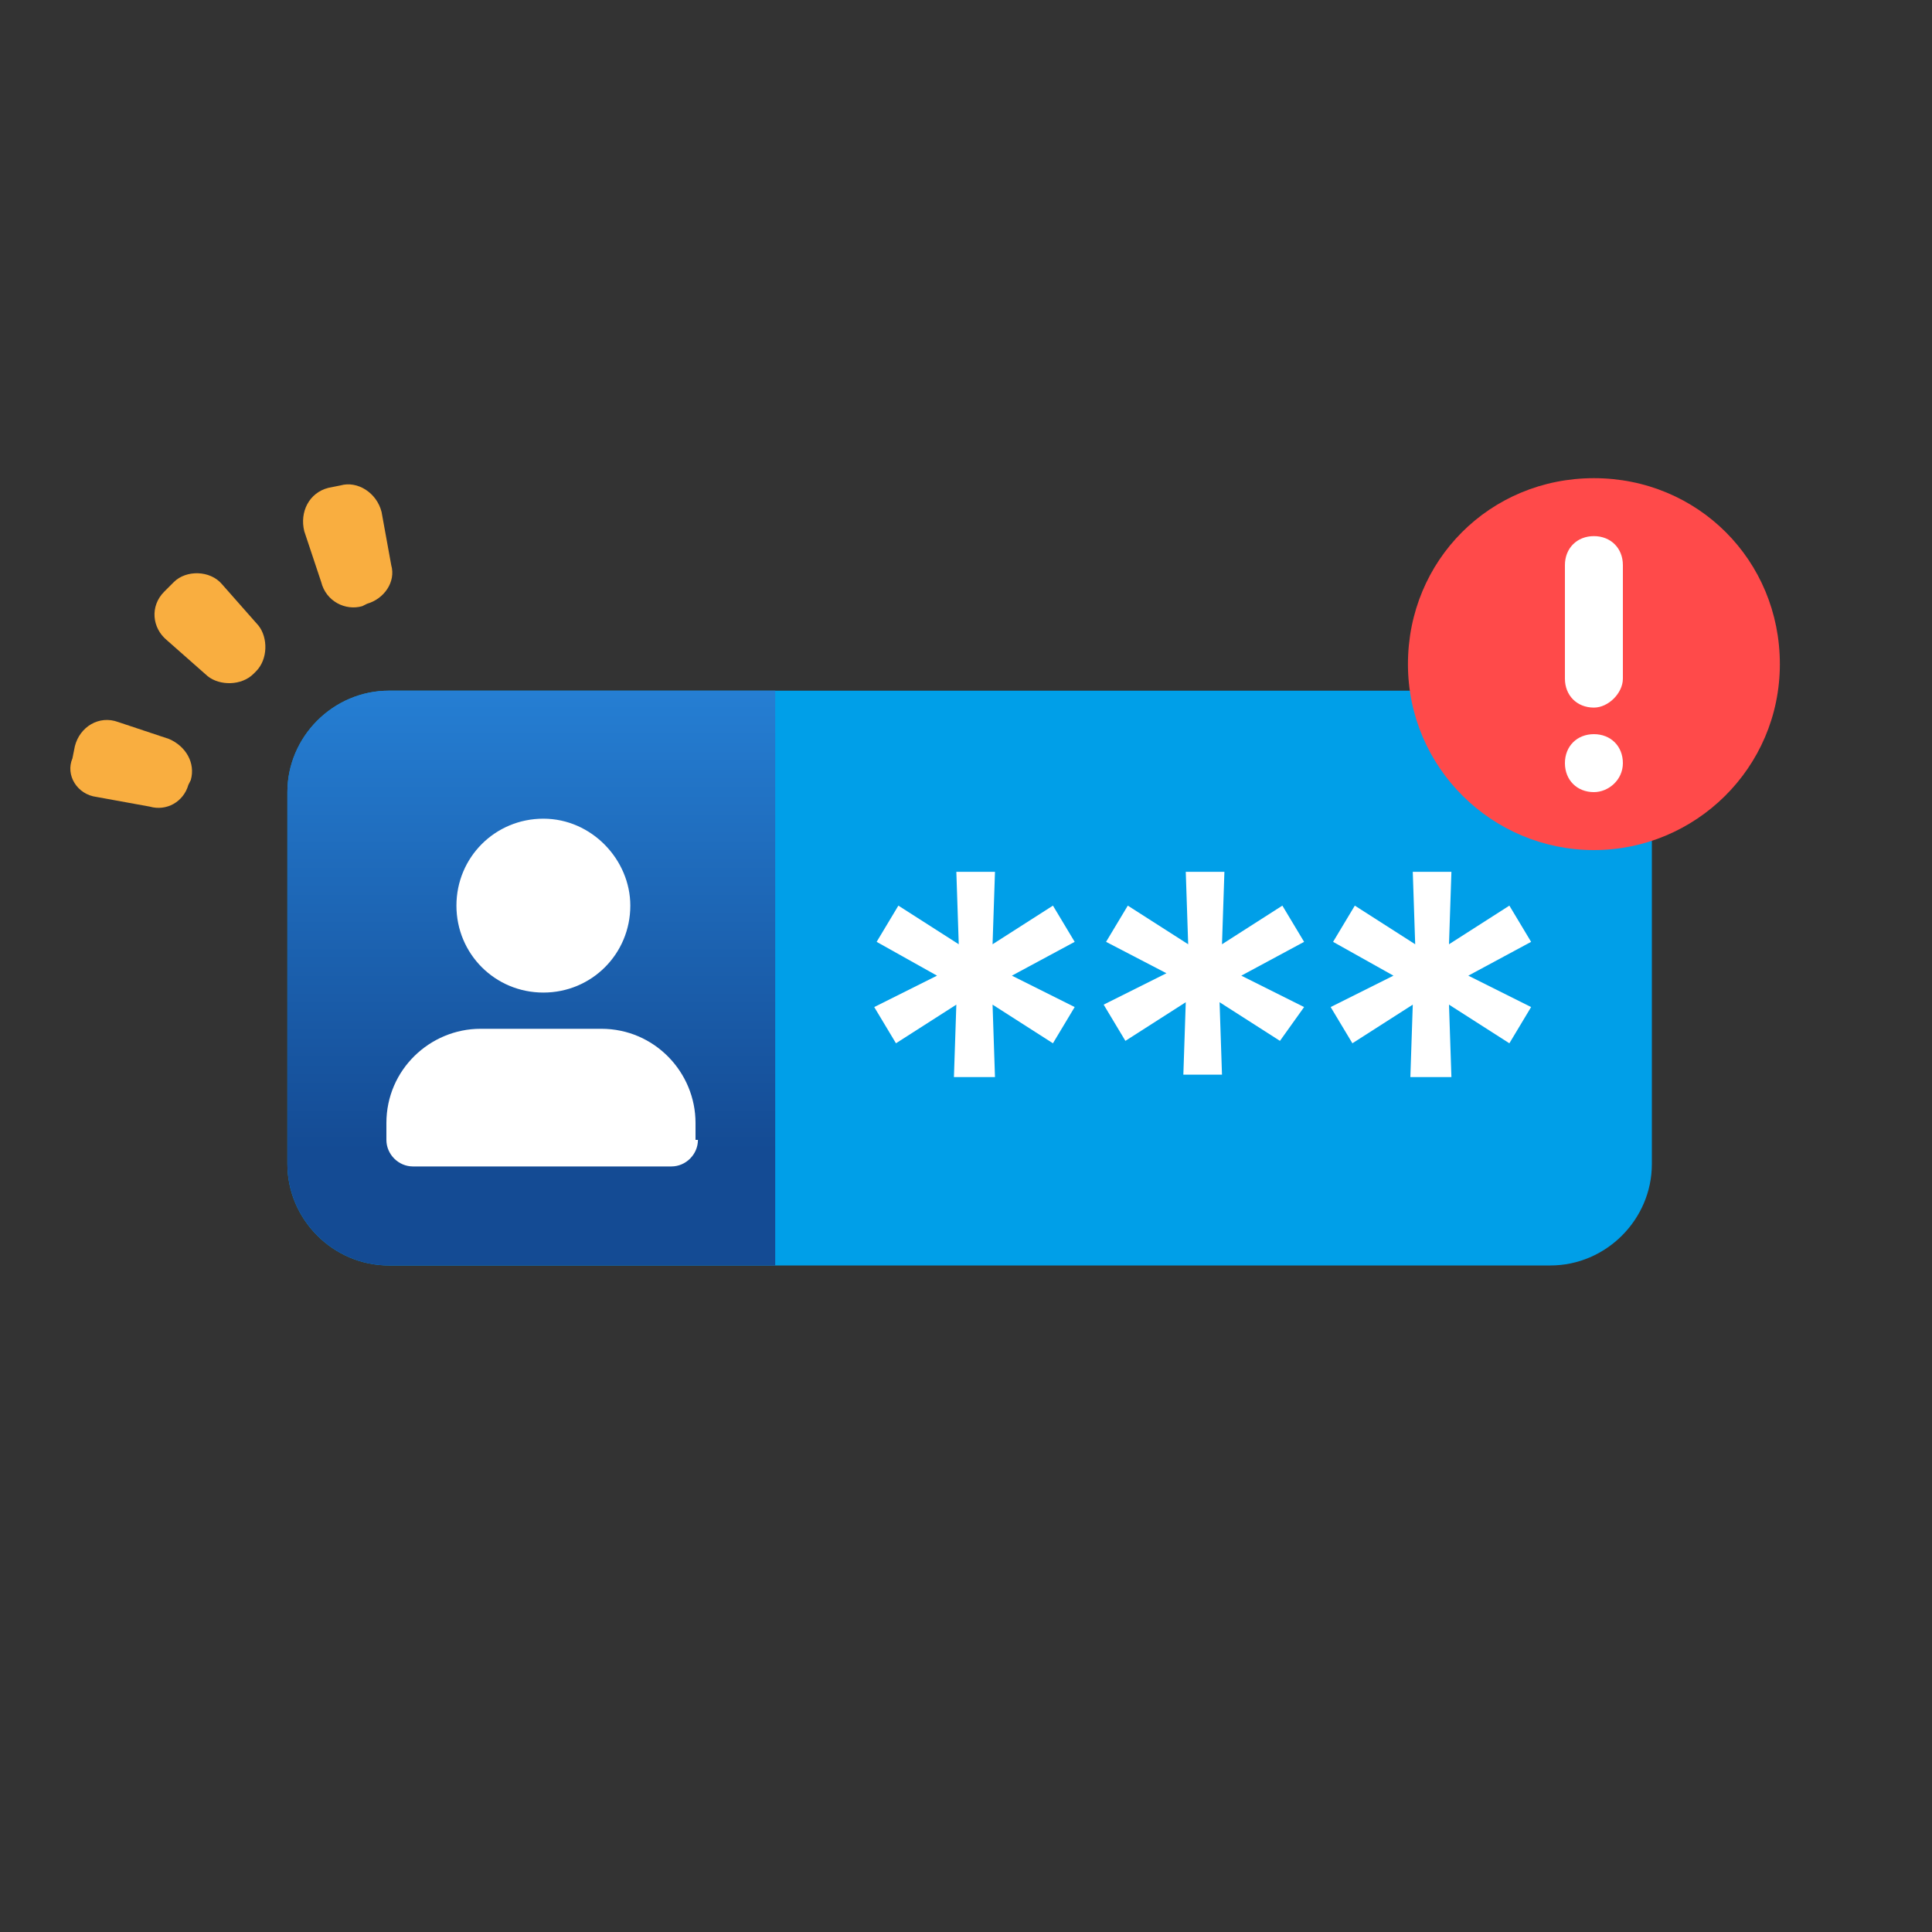 <?xml version="1.0" encoding="utf-8"?>
<!-- Generator: Adobe Illustrator 29.3.1, SVG Export Plug-In . SVG Version: 9.03 Build 55982)  -->
<svg version="1.0" id="Layer_1" xmlns="http://www.w3.org/2000/svg" xmlns:xlink="http://www.w3.org/1999/xlink" x="0px" y="0px"
	 viewBox="0 0 80 80" style="enable-background:new 0 0 80 80;" xml:space="preserve">
<rect x="0" y="0" width="80" height="80" fill="#333333" stroke="none"/>
<style type="text/css">
	.st0{fill:#009FE8;}
	.st1{fill:url(#SVGID_1_);}
	.st2{fill:#FFFFFF;}
	.st3{fill:#F9AE40;}
	.st4{fill:#FF4A4A;}
</style>
<g>
	<g>
		<path class="st0" d="M11.9,48.2V32.8c0-2.3,1.9-4.2,4.2-4.2h48.1c2.3,0,4.2,1.9,4.2,4.2v15.4c0,2.3-1.9,4.2-4.2,4.2H16.1
			C13.8,52.4,11.9,50.5,11.9,48.2z"/>
	</g>
	
		<linearGradient id="SVGID_1_" gradientUnits="userSpaceOnUse" x1="567.244" y1="11.564" x2="567.244" y2="51.967" gradientTransform="matrix(-1 0 0 1 589.26 0)">
		<stop  offset="9.351445e-02" style="stop-color:#31A2FF"/>
		<stop  offset="0.893" style="stop-color:#144B94"/>
	</linearGradient>
	<path class="st1" d="M11.9,32.8v15.4c0,2.3,1.9,4.2,4.2,4.2h16V28.6h-16C13.8,28.6,11.9,30.5,11.9,32.8z"/>
</g>
<g>
	<path class="st2" d="M60.1,36.1l-0.1,3l2.5-1.6l0.9,1.5l-2.6,1.4l2.6,1.3l-0.9,1.5L60,41.6l0.1,3h-1.7l0.1-3l-2.5,1.6l-0.9-1.5
		l2.6-1.3L55.2,39l0.9-1.5l2.5,1.6l-0.1-3H60.1z"/>
	<path class="st2" d="M50.7,36.1l-0.1,3l2.5-1.6l0.9,1.5l-2.6,1.4l2.6,1.3L53,43.1l-2.5-1.6l0.1,3H49l0.1-3l-2.5,1.6l-0.9-1.5
		l2.6-1.3L45.8,39l0.9-1.5l2.5,1.6l-0.1-3H50.7z"/>
	<path class="st2" d="M41.2,36.1l-0.1,3l2.5-1.6l0.9,1.5l-2.6,1.4l2.6,1.3l-0.9,1.5l-2.5-1.6l0.1,3h-1.7l0.1-3l-2.5,1.6l-0.9-1.5
		l2.6-1.3L36.3,39l0.9-1.5l2.5,1.6l-0.1-3H41.2z"/>
</g>
<path class="st2" d="M26.1,37.5c0,2-1.6,3.6-3.6,3.6s-3.6-1.6-3.6-3.6c0-2,1.6-3.6,3.6-3.6S26.1,35.6,26.1,37.5z M28.9,47.2
	c0,0.6-0.5,1.1-1.1,1.1H17.1c-0.6,0-1.1-0.5-1.1-1.1v-0.7c0-2.2,1.8-3.9,3.9-3.9h5c2.2,0,3.9,1.8,3.9,3.9V47.2z"/>
<path class="st3" d="M7.8,32.5l0.1-0.2c0.2-0.7-0.2-1.4-0.9-1.7l-2.1-0.7c-0.8-0.3-1.6,0.2-1.8,1l-0.1,0.5C2.7,32.1,3.2,32.9,4,33
	l2.2,0.4C6.9,33.6,7.6,33.2,7.8,32.5L7.8,32.5z M7.8,32.5"/>
<path class="st3" d="M10.5,27.9l0.1-0.1c0.5-0.5,0.5-1.4,0.1-1.9l-1.5-1.7c-0.5-0.6-1.5-0.6-2-0.1l-0.4,0.4c-0.6,0.6-0.5,1.5,0.1,2
	l1.7,1.5C9.1,28.4,10,28.4,10.5,27.9L10.5,27.9z M10.5,27.9"/>
<path class="st3" d="M15,25.1l0.2-0.1c0.7-0.2,1.2-0.9,1-1.6l-0.4-2.2c-0.2-0.8-1-1.3-1.7-1.1l-0.5,0.1c-0.8,0.2-1.2,1-1,1.8
	l0.7,2.1C13.5,24.9,14.3,25.3,15,25.1L15,25.1z M15,25.1"/>
<g>
	<path class="st4" d="M66,35.2c-4.2,0-7.7-3.4-7.7-7.7s3.4-7.7,7.7-7.7s7.7,3.4,7.7,7.7S70.2,35.2,66,35.2z"/>
	<path class="st2" d="M66,29.3c-0.7,0-1.2-0.5-1.2-1.2v-4.7c0-0.7,0.5-1.2,1.2-1.2s1.2,0.5,1.2,1.2v4.7C67.2,28.7,66.6,29.3,66,29.3
		z M66,32.8c-0.7,0-1.2-0.5-1.2-1.2c0-0.7,0.5-1.2,1.2-1.2s1.2,0.5,1.2,1.2C67.2,32.3,66.6,32.8,66,32.8z"/>
</g>
</svg>
